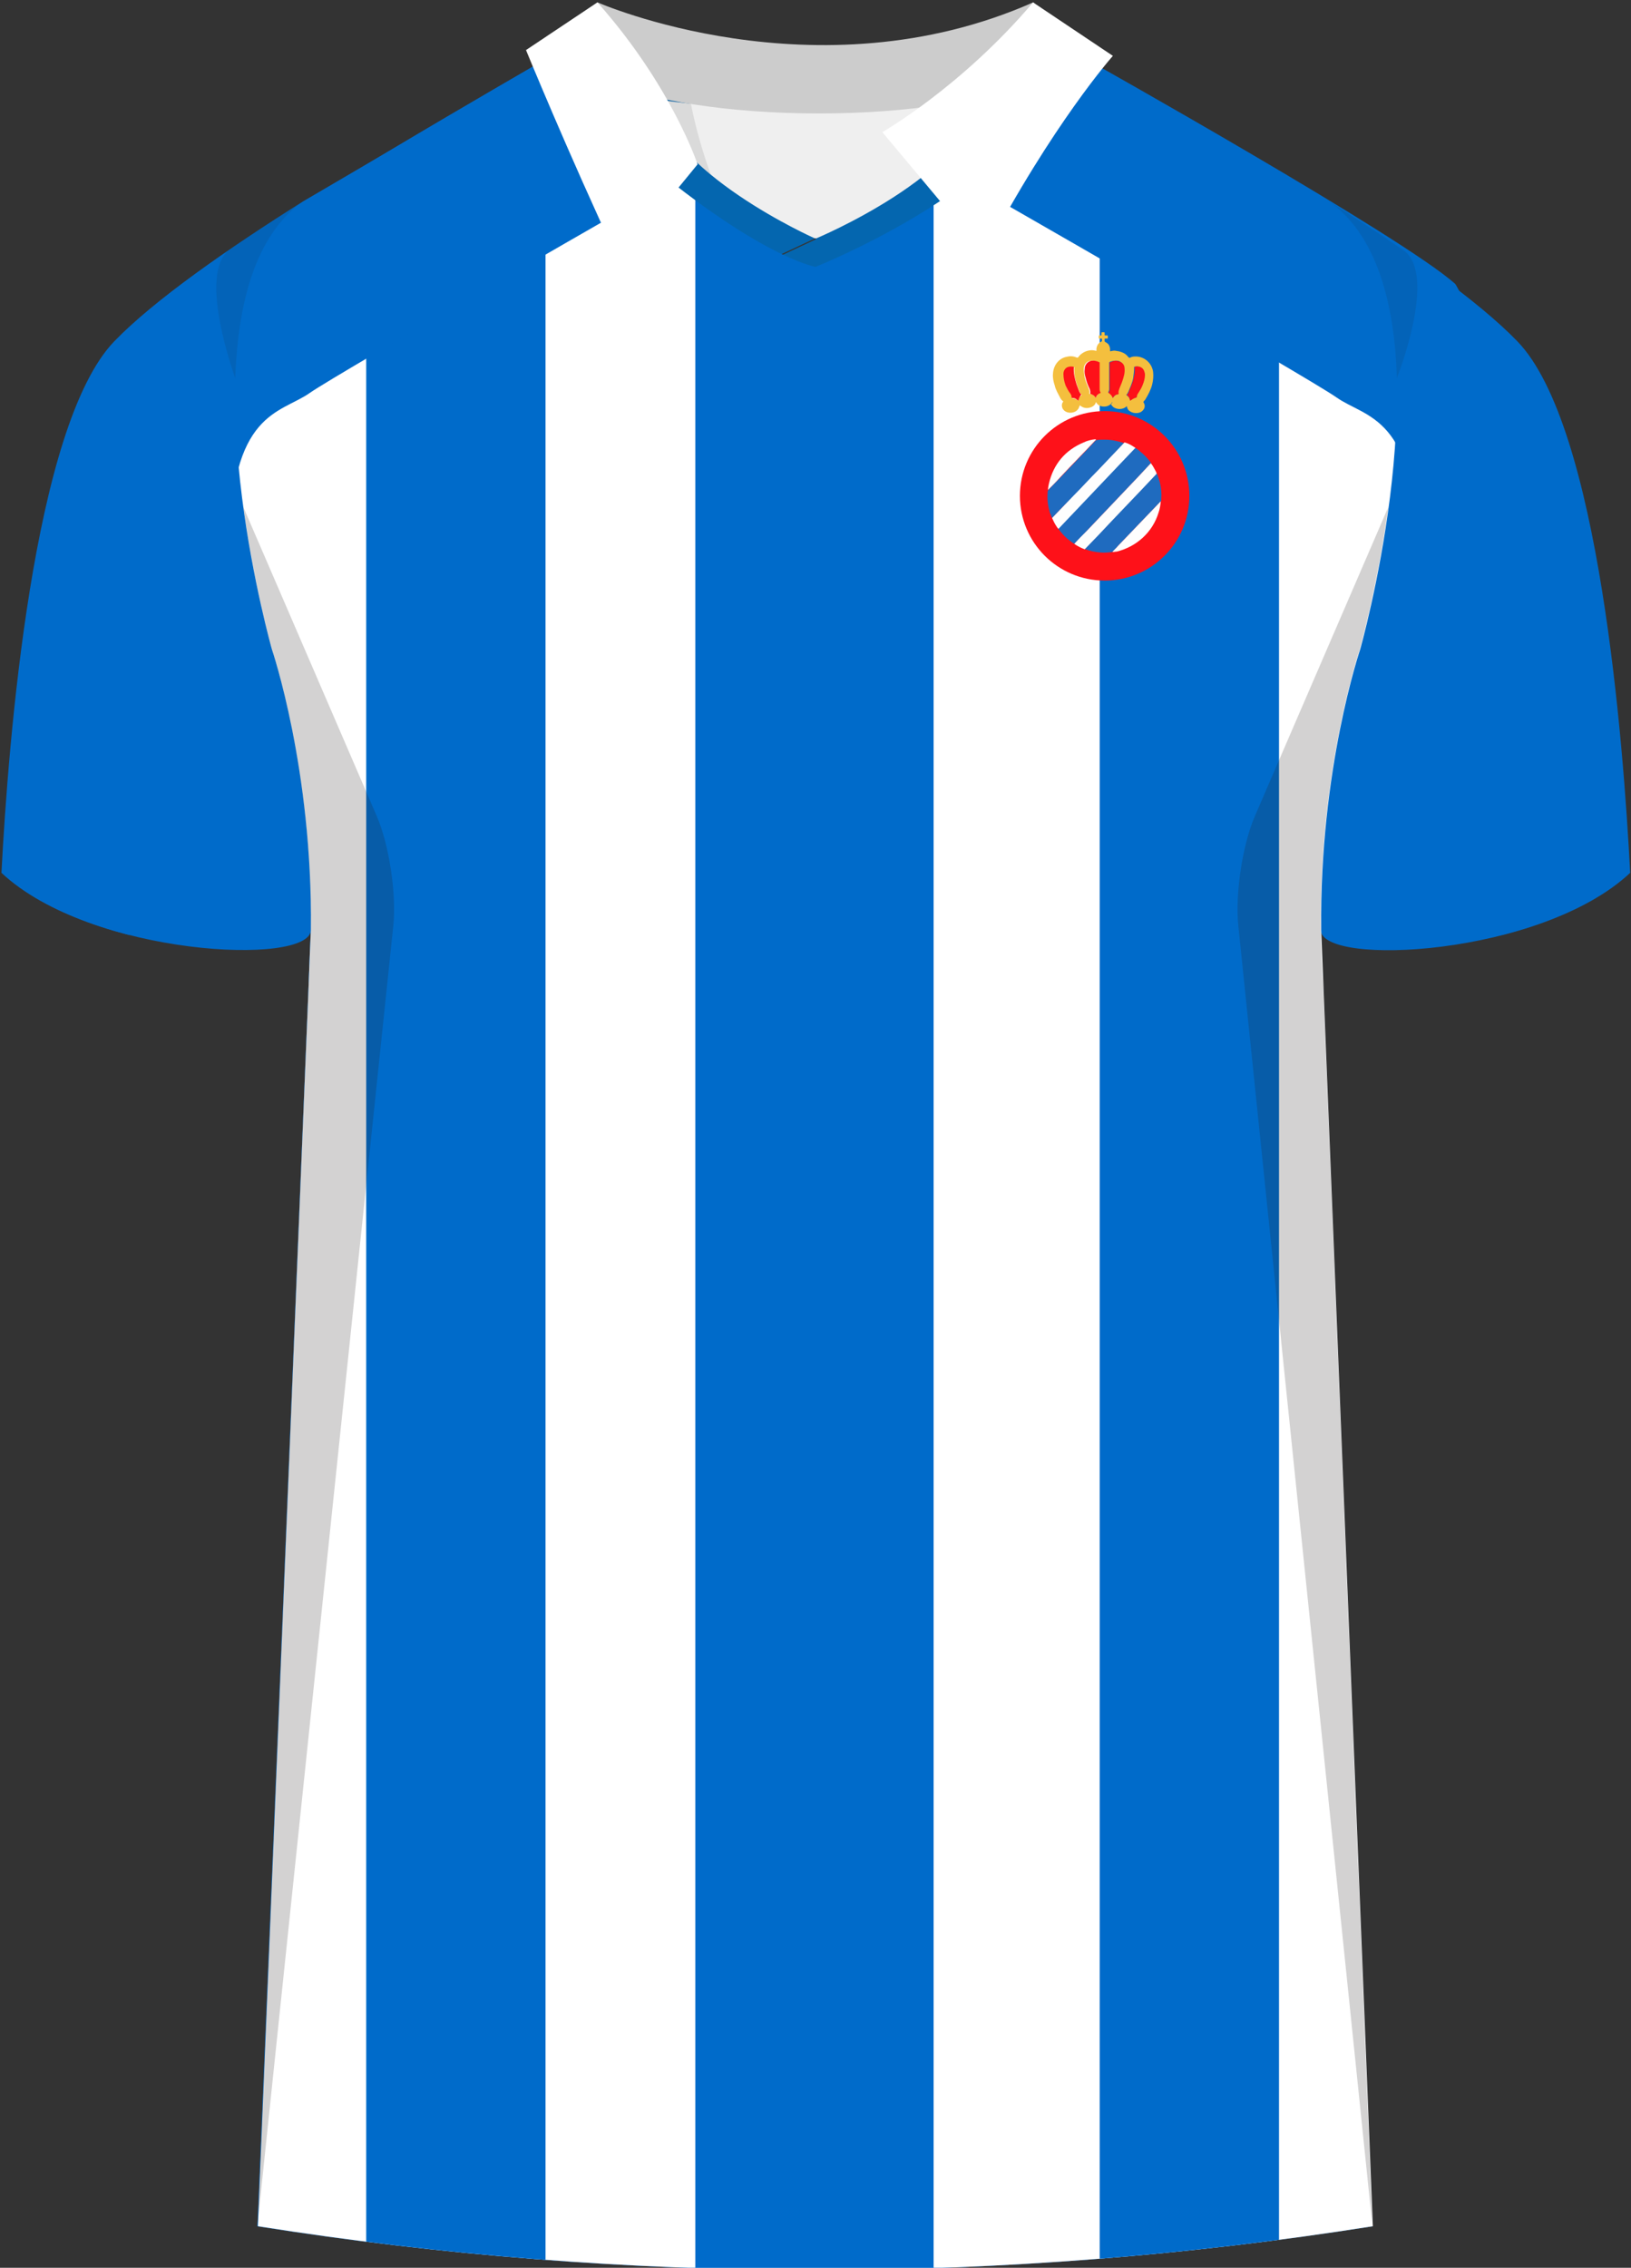 <svg xmlns="http://www.w3.org/2000/svg" viewBox="0 0 360 500.5"><rect x="0" y="0" width="360" height="500.5" fill="#333333" stroke="none"/><defs><clipPath id="clippath"><path d="M301.92 54.53c15.3 28.7-1.7 88.8-1.7 88.8s-9 26.4-8.6 61.9l11.4 286.1c-81.5 12.9-164.6 12.9-246.1 0l11.7-286.1c.4-35.5-8.6-61.9-8.6-61.9s-17-59.9-1.8-88.7l61.9-37.1 122.3.3 59.5 36.7Z" class="cls-7"/></clipPath><clipPath id="clippath-1"><path d="M301.92 54.53c15.3 28.7-1.7 88.8-1.7 88.8s-9 26.4-8.6 61.9l11.4 286.1c-81.5 12.9-164.6 12.9-246.1 0l11.7-286.1c.4-35.5-8.6-61.9-8.6-61.9s-17-59.9-1.8-88.7l61.9-37.1 122.3.3 59.5 36.7Z" class="cls-7"/></clipPath><clipPath id="clippath-2"><path d="M68.91 205.31c-.08 8.13-48.73 5.8-68.28-12.63C2.1 164 7.5 94.1 25.55 75.38c8.76-9.09 24.99-20.42 41.68-30.94-29.13 20.49-6.91 98.94-6.91 98.94s8.95 26.4 8.59 61.93Z" class="cls-7"/></clipPath><clipPath id="clippath-3"><path d="M291.13 205.31c.08 8.13 48.73 5.8 68.28-12.63-1.47-28.68-6.87-98.58-24.92-117.3-8.76-9.09-24.99-20.42-41.68-30.94 29.13 20.49 6.91 98.94 6.91 98.94s-8.95 26.4-8.59 61.93Z" class="cls-7"/></clipPath><clipPath id="clippath-5"><path id="Body-2" d="m758.78 12.58 54.38 31.8c29.13 20.49 6.91 98.94 6.91 98.94s-8.95 26.4-8.59 61.93l11.35 286.08a786.54 786.54 0 0 1-246.07 0l11.77-286.08c.37-35.53-8.59-61.93-8.59-61.93s-22.22-78.45 6.91-98.94l54.21-31.8h117.71Z" class="cls-7" data-name="Body"/></clipPath><clipPath id="clippath-6"><path id="Body-3" d="m239.22-510.27 54.12 31.64c28.99 20.39 6.88 98.44 6.88 98.44s-8.91 26.27-8.55 61.63l11.29 284.67a782.464 782.464 0 0 1-244.86 0l11.71-284.67c.37-35.36-8.55-61.63-8.55-61.63s-22.11-78.06 6.88-98.44l53.94-31.64h117.13Z" class="cls-7" data-name="Body"/></clipPath><clipPath id="clippath-7"><path id="Body-4" d="M238.88-507.3 293-475.66c28.99 20.39 6.88 98.44 6.88 98.44s-8.91 26.27-8.55 61.63l11.29 284.67a782.464 782.464 0 0 1-244.86 0l11.71-284.67c.37-35.36-8.55-61.63-8.55-61.63s-22.11-78.06 6.88-98.44l53.94-31.64h117.13Z" class="cls-7" data-name="Body"/></clipPath><style>.cls-1{clip-path:url(#clippath-6)}.cls-2{clip-path:url(#clippath-7)}.cls-3{fill:#f4bf3e}.cls-4{isolation:isolate;opacity:.5}.cls-4,.cls-5{fill:#231f20}.cls-6{fill:#fff}.cls-7{fill:none}.cls-8{stroke:#353535;stroke-miterlimit:10;stroke-width:.25px}.cls-8,.cls-9{fill:#0466af}.cls-10{clip-path:url(#clippath-1)}.cls-11{fill:#ef3b33}.cls-12{fill:#1f6bbf}.cls-13{clip-path:url(#clippath-5)}.cls-14{clip-path:url(#clippath-3)}.cls-15{fill:#15b75a}.cls-16{fill:#efefef}.cls-17{fill:#006bca}.cls-18{fill:#ccc}.cls-19{clip-path:url(#clippath-2)}.cls-20{fill:#fefefe}.cls-21{opacity:.2}.cls-22{fill:#0064af}.cls-23{clip-path:url(#clippath)}.cls-24{fill:#fe1119}</style></defs><g id="Laag_1"><g id="Espanyol"><g><path id="Jersey_Color" d="M293.22 44.43c16.7 10.5 32.9 21.8 41.7 30.9 18.1 18.7 23.4 88.6 24.9 117.3-19.6 18.4-68.2 20.8-68.3 12.6l11.4 286.1c-81.5 12.9-164.6 12.9-246.1 0l11.8-286.1c-.1 8.1-48.7 5.8-68.3-12.6 1.5-28.7 6.9-98.6 24.9-117.3 8.8-9.1 25-20.4 41.7-30.9l53.6-31.4 11.4-12s48.2 21.2 96.2 0l10.7 11.6 54.4 31.8Z" class="cls-17"/><path id="Body" d="m238.82 12.63 54.4 31.8c29.1 20.5 6.9 98.9 6.9 98.9s-9 26.4-8.6 61.9l11.4 286.1c-81.5 12.9-164.6 12.9-246.1 0l11.8-286.1c.4-35.5-8.6-61.9-8.6-61.9s-22.06-78.05 7.04-98.55l54.06-32.15h117.7Z" class="cls-17"/><g id="Jersey_Pattern"><g class="cls-23"><path d="M.32 1.03h359.5v500H.32z" class="cls-6"/></g><g class="cls-10"><path d="M153.47-.44h52.6v502.9h-52.6zM80.83-2.4h39.58v502.9H80.83zM242.73-2.4h39.58v502.9h-39.58z" class="cls-17"/></g></g><path d="M212.61 39.73s76 43.49 82.43 48.01 17.61 4.05 17.61 34.27h38.8s-29.49-58.67-30.24-59.34c-11.53-10.4-81.66-49.72-81.66-49.72s-27.44 9.46-26.94 26.78ZM150.34 39.01S74.75 82.23 68.33 86.75c-6.43 4.52-17.61 4.05-17.61 34.27H11.91S41.4 62.35 42.15 61.68c11.53-10.4 78.37-48.66 78.37-48.66s30.31 8.67 29.82 25.99Z" class="cls-17"/><g class="cls-19"><path d="m.05 157.5 34.73-8.47-9.04 84.99-51.39-18.07L.05 157.5z" class="cls-17"/></g><g class="cls-14"><path d="m360 157.5-34.73-8.47 9.03 84.99 51.39-18.07L360 157.5z" class="cls-17"/></g><g id="Collar"><g><path d="M228.01 1.03c-47.95 21.23-96.19 0-96.19 0l-11.4 11.93s17.44 12.57 60.3 12.58c41.56-.02 57.88-11.83 58.84-12.58L228.01 1.03Z" class="cls-22"/><path d="M180 52.68c-8.4 0-15.58-5.89-22.53-11.91-7.24-6.28-14.15-12.83-18.57-20.21 9.66 2.65 23.04 3.28 41.46 3.29 17.62 0 31.02-.44 40.29-2.95-4.86 7.98-11.68 16.32-19.72 22.7-6.33 5.02-13.42 9.08-20.93 9.08Z" class="cls-16"/></g><path d="m136.22 15.08 1.95 4.23-12.92 6.22c-1.99-3.88-3.58-8.01-4.84-12.58l11.43-11.93c.79 5.29 2.04 9.23 4.39 14.06ZM223.74 15.08l-1.95 4.23 12.92 6.22c1.99-3.88 3.58-8.01 4.84-12.58L228 1.02c-1.04 5.35-1.92 9.23-4.26 14.06Z" class="cls-17"/></g><g id="Shading" class="cls-21"><path d="M68.02 218.73c3.3-42.1-8-75.4-8-75.4s-3.9-13.8-6.3-31.4l29.4 68.1c2.8 6.4 4.4 17.3 3.7 24.2l-30 287 11.2-272.5ZM292.12 218.73c-3.3-42.1 8-75.4 8-75.4s3.9-13.8 6.3-31.4l-29.4 68.1c-2.8 6.4-4.4 17.3-3.7 24.2l29.6 287-10.8-272.5Z" class="cls-5"/><path d="M50.72 55.03c5.2-3.6 10.6-7.1 16.2-10.6-10.7 7.5-14.4 22.8-15 39.1.1 0-8.6-23.1-1.2-28.5ZM309.92 55.33c-5.2-3.6-11.2-7.5-16.7-11 10.7 7.5 14.6 22.8 15.1 39.1 0 .1 9-22.6 1.6-28.1ZM157.03 38.95c-15.24-9.27-22.11-23.63-25.11-37.93 0 0 7.5 3.3 19.4 6 0 0-1.69 11.53 5.71 31.93Z" class="cls-4"/></g><g><circle cx="243.82" cy="109.43" r="18.7" class="cls-24"/><path d="M245.52 88.73c-.4.7-1.1 1-1.8 1s-1.4-.2-1.8-1c-.1.3-.2.5-.4.7-.4.4-.8.5-1.3.6-.7.1-1.3-.1-1.9-.6 0 .1 0 .2-.1.3-.1.4-.3.7-.7 1-.8.5-1.9.5-2.6-.1-.6-.5-.7-1.4-.3-1.9q.1-.1 0-.2c-.3-.2-.5-.5-.7-.9-.4-.8-.9-1.6-1.1-2.5-.3-.9-.5-1.8-.4-2.7.1-1.8 1.3-3.4 3.1-3.7.8-.2 1.5-.1 2.2.2h.2c.1-.2.3-.3.4-.5.6-.6 1.4-1 2.2-1.1.5-.1 1 0 1.4.1q.1 0 .1-.1c-.1-.7.3-1.6 1-1.9.2-.1.2-.2.2-.3v-.3q0-.1-.1-.1h-.5q-.1 0-.1-.1v-.5q0-.1.1-.1h.4q.1 0 .1-.1v-.5q0-.1.1-.1h.5q.1 0 .1.1v.5q0 .1.1.1h.5q.1 0 .1.1v.5q0 .1-.1.1h-.5q-.1 0-.1.1v.5c.1.2.3.2.4.3.5.3.7.7.8 1.3v.5q0 .1.1.1c.4-.1.8-.2 1.2-.1.9.1 1.8.4 2.4 1 .2.2.3.4.5.5q.1.1.2 0c.6-.3 1.3-.3 1.9-.2 1.7.3 3 1.7 3.2 3.4.1.9 0 1.8-.2 2.7-.3 1.2-.9 2.3-1.5 3.3-.1.2-.3.3-.4.5q-.1.1 0 .2c.5.8.2 1.6-.6 2.1-.8.4-1.9.3-2.6-.3-.3-.2-.4-.6-.5-.9v-.1q-.1 0-.1.1c-.8.7-2.1.7-2.9.1-.2-.2-.4-.4-.5-.6q.4-.4.3-.5Zm.1-.9c.3-.5.6-.7 1.1-.9.1 0 .1-.1.1-.2-.1-.3 0-.6.1-.9.3-.6.5-1.2.7-1.8.3-.9.5-1.9.5-2.8-.1-.8-.6-1.4-1.3-1.6-.6-.1-1.2 0-1.8.2-.1.1-.2.1-.2.2v5.6c0 .3 0 .6-.2.9v.1c.6.3.9.7 1 1.2Zm-3.8 0c.2-.5.5-.8.9-1.1.1 0 .1-.1 0-.1-.2-.3-.2-.6-.2-.9v-5.6q0-.1-.1-.2c-.6-.3-1.1-.4-1.8-.3-.9.2-1.4.9-1.4 1.8 0 .6.1 1.3.2 1.9.2.9.6 1.7.9 2.5.1.3.2.6.1 1q0 .1.1.1c.7.1 1.1.4 1.3.9Zm7.6.6q.1 0 .1-.1c.3-.2.5-.4.9-.5.1 0 .2 0 .3-.1q.1 0 .1-.1c0-.4.2-.7.4-1 .4-.5.7-1.1.9-1.7.3-.7.4-1.4.5-2.2 0-.3 0-.6-.2-.9-.4-.8-1.2-1.1-2-.9-.1 0-.1.1-.1.2 0 .8-.1 1.5-.2 2.3-.2 1.1-.7 2.1-1.1 3.1-.1.1-.1.2-.2.4-.1.1-.2.1-.2.2s.1.1.2.2c.4.3.6.7.6 1.1Zm-11.4 0c0-.5.3-.9.7-1.2q.1-.1 0-.1c-.2-.2-.3-.4-.4-.6-.2-.5-.4-1.1-.6-1.6-.4-1.2-.7-2.5-.6-3.8q0-.1-.1-.1c-.3-.1-.6-.1-.9 0-.8.2-1.3.8-1.3 1.6 0 .9.2 1.7.5 2.6.3.6.6 1.1 1 1.7.2.2.3.5.3.8 0 .2.1.2.2.2.4 0 .7.2 1 .4.1 0 .2.1.2.1Z" class="cls-3"/><path d="M250.52 98.83c.4.2.7.4 1 .7 1 .8 1.8 1.6 2.5 2.6v.1c-.9 1-1.8 1.9-2.7 2.9l-11.4 12c-.9 1-1.9 2-2.8 2.9-.5-.3-1-.7-1.5-1.1-.8-.7-1.4-1.4-2-2.2l-.1-.1c.6-.6 1.1-1.2 1.7-1.8l11.4-12c1.3-1.3 2.6-2.6 3.9-4ZM232.22 114.33c-.2-.4-.3-.8-.5-1.2-.4-1.4-.6-2.8-.5-4.2 0-.2 0-.5.1-.7l.1-.1c.8-.9 1.7-1.8 2.5-2.6 2.6-2.8 5.3-5.5 7.9-8.3l.1-.1c.7-.1 1.3-.1 2-.1 1.4 0 2.7.3 4 .7q.1 0 .2.1l-.1.1c-1.9 2-3.9 4.1-5.8 6.1-1.8 1.8-3.5 3.7-5.3 5.5-1.5 1.5-3.1 3.1-4.7 4.8ZM245.52 121.83c-.9.1-1.8.2-2.7.1-1.1-.1-2.2-.3-3.2-.7-.1 0-.1-.1-.2-.1 1-1 1.9-2 2.9-3 4.3-4.6 8.7-9.1 13-13.7.3.7.5 1.4.7 2.1.3 1.2.4 2.4.3 3.6v.4l-.1.1c-3.1 3.2-6.2 6.5-9.3 9.7-.5.6-.9 1-1.4 1.5Z" class="cls-12"/><path d="M232.22 114.33c1.6-1.7 3.2-3.3 4.8-5 1.8-1.8 3.5-3.7 5.3-5.5 1.9-2 3.9-4.1 5.8-6.1l.1-.1c.7.2 1.3.5 1.9.9.2.1.3.2.5.3-1.3 1.4-2.6 2.7-3.9 4.1l-11.4 12c-.6.6-1.1 1.2-1.7 1.8-.3-.3-.5-.7-.7-1-.3-.5-.5-1-.7-1.4ZM255.32 104.53c-4.3 4.6-8.7 9.1-13 13.7-1 1-1.9 2-2.9 3-.8-.3-1.6-.7-2.3-1.2.9-1 1.9-2 2.8-2.9l11.4-12c.9-1 1.8-1.9 2.7-2.9.5.6.8 1.3 1.2 2 0 .1 0 .2.1.3ZM241.92 97.03c0 .1-.1.1-.1.1-2.6 2.8-5.3 5.5-7.9 8.3-.8.9-1.7 1.8-2.5 2.6l-.1.1c0-.5.1-.9.2-1.4 1-4.3 3.6-7.4 7.7-9.1.8-.4 1.7-.6 2.6-.7 0 .1.1.1.1.1ZM245.52 121.83c.4-.5.9-.9 1.3-1.4 3.1-3.2 6.2-6.5 9.3-9.7l.1-.1c-.1.8-.2 1.7-.5 2.5-1.3 4.3-4.8 7.5-9.2 8.6-.3 0-.6.1-1 .1ZM242.02 97.03c-.1-.1 0 0 0 0Z" class="cls-20"/><path d="M245.62 87.83c-.2-.5-.5-.8-.9-1.1-.1 0-.1-.1 0-.1.2-.3.2-.6.2-.9v-5.6c0-.1 0-.2.2-.2.6-.3 1.1-.4 1.8-.2.8.2 1.3.8 1.3 1.6.1 1-.2 1.9-.5 2.8-.2.6-.5 1.2-.7 1.8-.1.3-.2.6-.1.9q0 .1-.1.2c-.5 0-.9.3-1.2.8ZM241.82 87.83c-.2-.5-.6-.7-1.1-.9-.1 0-.1-.1-.1-.1.1-.3 0-.7-.1-1-.4-.8-.7-1.6-.9-2.5-.2-.6-.3-1.3-.2-1.9 0-.9.6-1.6 1.4-1.8.6-.1 1.2 0 1.8.3.1 0 .1.1.1.2v5.6c0 .3 0 .6.2.9v.1c-.6.2-.9.6-1.1 1.1ZM249.42 88.43c0-.4-.2-.8-.5-1.1-.1-.1-.2-.1-.2-.2s.1-.1.2-.2.2-.2.2-.4c.4-1 .9-2 1.1-3.1.2-.8.3-1.5.2-2.3q0-.1.1-.2c.8-.2 1.7.1 2 .9.1.3.2.6.2.9 0 .7-.2 1.5-.5 2.2-.2.6-.6 1.2-.9 1.7-.2.3-.4.6-.4 1q0 .1-.1.1c-.1 0-.2 0-.3.1-.3.1-.6.3-.9.5q-.1.1-.2.1ZM238.02 88.43c-.1-.1-.2-.1-.3-.2-.3-.3-.6-.4-1-.4-.2 0-.2-.1-.2-.2 0-.3-.1-.5-.3-.8-.4-.5-.7-1.1-1-1.7-.3-.8-.5-1.7-.5-2.6 0-.8.5-1.5 1.3-1.6.3-.1.6 0 .9 0q.1 0 .1.1c-.1 1.3.2 2.5.6 3.8.2.5.4 1.1.6 1.6.1.2.2.4.4.6q.1.1 0 .1c-.3.4-.5.8-.6 1.3Z" class="cls-24"/></g></g></g><g id="Collar-2" data-name="Collar"><path d="M216.61 21.12C214 38.6 180 52.68 180 52.68s-33.14-14.64-35.75-32.12l-8.14 9.47C165.96 56.49 180 58.9 180 58.9s29.5-11.71 44.61-28.87l-8-8.91Z" class="cls-9"/></g><path d="M228.06.52c-47.95 21.23-96.19 0-96.19 0l-11.4 11.93s17.44 12.57 60.3 12.59c41.56-.02 57.7-11.83 58.66-12.59L228.07.52Z" class="cls-18"/><path d="M153.97 36.27s-5.66-17.23-22.1-35.75L116.1 11.05s9.03 22.11 20.43 46.52l17.44-21.3ZM194.76 29.16s17.42-9.94 33.26-28.63l17.62 11.8s-13.25 14.88-28.39 43.72l-22.49-26.88Z" class="cls-6"/><path d="m180.07 52.68-7.48 3.5" class="cls-8"/><path d="m172.378 56 .559.268-.147.307-.56-.268z" class="cls-17"/><g class="cls-13"><g><path d="M59.77 156.03v-19.8c1.97.1 3.68.18 5.7.28 0 4.74.06 9.23-.03 13.72-.04 2.03.71 2.82 2.77 2.86 3.28.07 6.55.51 9.83.6 5.2.15 9.21-2.88 9.91-7.29.75-4.71-1.88-9.27-7-10.36-5.74-1.22-11.68-1.6-17.55-2.17-2.41-.24-4.86-.04-7.39-.04-.31-1.42-.56-2.55-.91-4.16 8.31.69 16.45 1.25 24.54 2.13 2.36.26 4.77 1.16 6.9 2.26 5.47 2.84 8.08 8.25 6.98 13.77-.97 4.86-6.33 9.16-12.22 9.66-1.67.14-3.37 0-5.05-.12-5.51-.42-11.01-.9-16.49-1.35ZM27.91 133.47c1.91-1.71 2.88-2.59 4.29-3.85 8 8.62 16.05 17.29 24.37 26.25-2.4 0-4.32.05-6.24-.04-.42-.02-.91-.41-1.21-.76-2.45-2.81-4.82-5.7-7.32-8.46-.56-.61-1.56-1.12-2.37-1.14-4.3-.11-8.6-.05-12.87-.05 1.85-4.74 6.25-3.42 10.02-3.64.09-.24.18-.49.27-.73-2.89-2.46-5.79-4.91-8.94-7.58ZM7.53 149.96c-.14-.44-.23-.61-.24-.78q-.23-6.26-6.36-6.28c-3.19-.02-6.37-.13-9.56-.1-1.55.02-3.09.28-4.58.42 1.37-2.95 3.47-4.43 7.14-4.11 4.34.39 8.74.09 13.08.09v-9.26h6.15c0 2.92-.35 5.91.08 8.78.76 5.13-2.05 8.21-5.71 11.24ZM-10.82 179.88c1-3.5 2-7.01 3.15-11.03.85-.33 1.56.42 2.03 1.94.95 3.11 2.04 6.18 3.7 9.3.6-2.16 1.03-4.39 1.86-6.46.69-1.7-.29-4.85 3.71-4.62-1.54 5.09-2.98 9.91-4.51 14.69-.14.43-1.02.96-1.43.87-.58-.12-1.32-.68-1.53-1.23-1.01-2.69-1.87-5.45-3.4-8.24-.85 2.49-1.6 5.01-2.59 7.44-.32.78-1.24 1.32-1.88 1.97-.53-.67-1.32-1.25-1.55-2.01-1.4-4.46-2.67-8.95-3.98-13.46 1.84-.72 2.74-.22 3.16 1.59.71 3.08 1.6 6.12 2.41 9.18l.86.06Z"/><path d="M6.36 155.39c6.99-7.26 13.49-14.02 20.15-20.94 1.19 1.25 2.2 2.31 3.39 3.55-3.69 3.77-7.32 7.41-10.85 11.14-1.71 1.81-3.2 3.81-4.84 5.69-.26.29-.75.52-1.14.53-2.03.05-4.06.02-6.72.02ZM215.09 69.22l1.64-.79q3.41 6.43 7.09 3.73c-.78-1.82-1.58-3.69-2.38-5.55l.37-.74c.68.28 1.69.36 1.99.86 2.7 4.5 5.27 9.07 7.99 13.8-1.05.62-1.83 1.08-2.69 1.59-1.28-2.13-2.48-4.11-3.77-6.25-1.36.61-2.53 1.13-3.98 1.78 1.1 2.23 2.12 4.28 3.13 6.32-1.63 1.61-2.3.49-2.92-.84-2.14-4.6-4.27-9.19-6.47-13.92ZM20.9 184.78c-.86-.45-2.26-.72-2.48-1.37-.68-2.08-1.98-2.41-3.87-2.3-.68.04-1.41-.58-1.91-1.48l3.91-.43c-.76-1.98-1.43-3.75-2.23-5.82-2.86 3.61-2.37 8.9-6.01 11.53-.37-.23-.74-.45-1.12-.68 1.89-4.69 3.75-9.39 5.7-14.06.21-.51.95-1.23 1.28-1.15.58.13 1.26.71 1.5 1.27 1.97 4.55 3.84 9.14 5.75 13.72l-.53.77ZM42.7 182.32c1.68.4 3.05 1.03 4.36.95.88-.06 2.19-1.01 2.38-1.79.19-.76-.6-2.05-1.33-2.67-.81-.69-2.06-.83-3.07-1.3-2.19-1.04-2.8-2.91-2.46-5.15.34-2.22 1.89-3.08 3.94-3.34 3.5-.44 5.05.51 4.99 3.12-1.06-.33-2.14-.99-3.15-.9-1.13.1-2.21.87-3.31 1.35.64 1.01 1.15 2.14 1.96 2.99.45.48 1.39.48 2.09.75 1.97.75 3.3 2.22 2.83 4.29-.35 1.57-1.27 3.8-2.45 4.2-1.83.62-4.12.01-6.18-.31-.3-.05-.4-1.38-.61-2.19ZM31.71 184.84c-.66-.48-1.95-1.06-1.89-1.43.88-5.71-3.11-9.59-5.24-14.16q2.52-.64 3.89 1.91c.78 1.44 1.6 2.87 2.39 4.3 2.52-1.92 1.96-6.21 6.49-6.71-2.28 5.3-6.67 9.42-4.68 15.5-.32.2-.65.39-.97.59ZM233.57 71.57c-2.56-2.24-5.13-4.48-7.75-6.78.9-1.28 1.96-1.23 2.9.18 1.54 2.31 3 4.67 4.5 7.01l.35-.41Z"/><path d="M80.21 27.41c7.83.82 17.34 5.58 24.12 14.9 5.57 7.66 7.25 16.15 2.45 24.83-5.04 9.11-13.47 12.18-23.36 11.28C70.31 77.23 57.09 65.5 55.29 52c-1.8-13.47 8.42-25.62 24.92-24.6ZM57.49 49.12c-.54 13.63 12.68 27.36 27.37 27.53 17.87.22 26.74-14.58 19.84-29.68-4.94-10.82-13.99-16.5-25.56-17.87-12.55-1.49-21.88 7.36-21.65 20.02Z" class="cls-6"/><path d="M57.49 49.12c-.23-12.66 9.11-21.51 21.65-20.02 11.57 1.37 20.62 7.05 25.56 17.87 6.9 15.1-1.98 29.9-19.84 29.68-14.69-.18-27.91-13.9-27.37-27.53Zm35.5 22.73c1.26-.39 2.6-.62 3.74-1.23.65-.35.96-1.34 1.43-2.04-1-.29-2.11-.98-2.98-.76-1.13.29-2.08 1.31-3.11 2.02.36.76.68 1.43 1 2.09-.74-.48-1.46-1.3-2.23-1.36-1.24-.1-2.53.31-3.79.5.22.79.5 2.28.65 2.27 1.84-.16 4.08.82 5.3-1.49Zm-3.68-33.26c.71.48 1.43.95 2.42 1.61.74-1.84 1.3-3.26 1.87-4.68-.23-.12-.46-.25-.69-.37-.55.38-1.1.77-1.66 1.17-.62-1.1-1.22-2.15-1.82-3.2h-.83l-1.59 4.5c-.05-.74.09-1.56-.18-2.2-.56-1.34-1.1-2.83-2.1-3.79-.53-.51-2.81-.28-2.92.06-.41 1.28-.25 2.74-.3 4.12-.54-.81-1.42-1.56-1.54-2.43-.43-3.05-1.89-3.82-5.21-2.24.53 1.62 1.07 3.25 1.85 5.62.75-1.41 1-1.9 1.04-1.97 1.5.39 2.68.7 3.86 1.01.44.18.88.36 1.32.53-.08-.15-.15-.29-.23-.44-3.55.74-7.1 1.48-10.64 2.22.98-1.18 1.65-2.49.06-3.55-.6-.4-1.7-.07-2.57-.07 0 .3-.02.61-.02.91.52.29 1.03.58 1.55.87-.17.24-.33.48-.5.71-.84-.6-1.69-1.21-2.7-1.94a324.4 324.4 0 0 1 2.43-2.01c-.14-.28-.29-.56-.43-.84-.93.44-2.16.66-2.68 1.38-.46.64-.45 2.02-.07 2.77 1.05 2.05 2.89 2.45 5.01 1.66-4.99 4.05-7.48 9.11-5.71 15.54 1.98 7.21 6.79 12.03 13.84 14.29 6.06 1.94 11.74 1.02 16.15-4 3.8-4.34 3.97-10.55.7-16.56-.53-.98-.99-1.99-1.48-2.99.15.1.3.2.46.29.77-1.56 1.55-3.11 2.32-4.67-1.15-.17-2.29-.43-3.44-.48-.62-.03-1.44.14-1.81.55-.3.32-.07 1.14-.07 1.73-1.24-1.04-2.48-2.09-3.72-3.13ZM69.34 65.33c-.71 3.4 1.53 2.73 3.56 2.26-.15.94-.28 1.68-.48 2.89.77-.51 1.12-.76 1.48-.98.33-.21.68-.39.5-.29.81 1.08 1.35 1.93 2.05 2.61.11.11 1.35-.5 1.37-.82.05-.8-.04-1.99-.55-2.36-2.88-2.09-5.9-3.98-9.23-6.18-.29.27-.99.92-1.93 1.78 1.25.42 2.08.7 3.22 1.09Zm13.31 6.27c-1.2-.85-1.89-1.64-2.69-1.78-.44-.08-1.07.94-1.61 1.46.66.65 1.23 1.5 2.03 1.84.35.15 1.15-.74 2.27-1.52Zm-9.83-40.62c-.24.14-.48.28-.71.42.51 3.01 1.56 4.51 3.57 4.6-1.02-1.79-1.94-3.4-2.86-5.02Z"/><path d="M71.98 38.11c3.55-.74 7.1-1.48 10.64-2.23.08.15.15.29.23.44-.44-.18-.88-.36-1.32-.53v.02c.05-1.39-.11-2.85.29-4.13.11-.34 2.39-.57 2.92-.06 1 .95 1.55 2.45 2.1 3.79.27.65.13 1.46.17 2.2.76.33 1.53.66 2.3.99 1.24 1.04 2.48 2.09 3.72 3.13.85.86 1.7 1.71 2.55 2.57.49 1 .95 2.02 1.48 2.99 3.26 6.01 3.1 12.22-.7 16.56-4.41 5.02-10.09 5.94-16.15 4-7.05-2.26-11.86-7.08-13.84-14.29-1.77-6.42.72-11.49 5.71-15.54l-.09.09Zm12.19 28.22c4.63 1.17 13.01-5.3 13.31-10.16-4.48 3.42-8.78 6.71-13.31 10.16Zm-2.4-28.1c-5.53-.63-13.67 5.6-13.74 10.12 4.5-3.32 8.88-6.55 13.74-10.12Zm-7.04 7.56c-4.34 2.37-4.28 6.78 0 9.6v-9.6Zm16.07 13.1c4.37-2.47 4.27-6.86 0-9.56v9.56Zm-9.62-12.91v-4.91c-.27-.11-.54-.22-.81-.32-.7 1.16-1.49 2.28-1.98 3.52-.06.15 1.52.94 2.79 1.71Zm4.24-4.18c-.28.13-.55.26-.83.38-.08 2.01-.97 4.44 3.55 4.67-1.08-2.01-1.9-3.53-2.72-5.05ZM71.28 59.65c1.88 2.89 2.76.71 3.94-.38-1.57-2.26-2.68-1.08-3.94.38Zm13.09.2v4.46c1.47-1.21 2.41-1.99 3.35-2.76-.17-.3-.33-.59-.5-.89-.83-.24-1.66-.47-2.85-.81Zm-4.08 2.95.64-.09c-.08-1.07.09-2.26-.34-3.17-.21-.45-1.5-.4-2.31-.58-.12.2-.23.39-.35.59.78 1.08 1.57 2.16 2.35 3.25Zm13.97-17.58c-.63-.69-1.16-1.27-1.74-1.91-1.03.9-1.64 1.45-2.74 2.42.69.67 1.24 1.2 1.81 1.76 1.09-.92 1.72-1.45 2.67-2.26ZM69.34 65.33c-1.14-.39-1.97-.67-3.22-1.09.94-.87 1.63-1.51 1.93-1.78 3.33 2.2 6.35 4.09 9.23 6.18.51.37.6 1.57.55 2.36-.02.32-1.26.93-1.37.82-.7-.68-1.24-1.53-2.05-2.61.18-.1-.17.09-.5.29-.36.23-.71.47-1.48.98.2-1.21.32-1.96.48-2.89-2.04.47-4.28 1.13-3.56-2.26Z" class="cls-6"/><path d="M89.31 38.59c-.77-.33-1.54-.66-2.3-.99.54-1.5 1.07-3 1.6-4.5h.83c.6 1.05 1.2 2.11 1.82 3.2.57-.4 1.12-.78 1.66-1.17.23.12.46.25.69.37-.57 1.42-1.13 2.84-1.87 4.68-.99-.66-1.7-1.14-2.42-1.61ZM72.07 38.02c-2.12.79-3.96.4-5.01-1.66-.39-.75-.39-2.14.07-2.77.52-.73 1.76-.95 2.68-1.38.14.28.29.56.43.84-.65.54-1.3 1.08-2.43 2.01 1.01.73 1.86 1.33 2.7 1.94.17-.24.33-.48.5-.71-.52-.29-1.03-.58-1.55-.87 0-.3.02-.61.02-.91.87 0 1.97-.34 2.57.07 1.59 1.06.91 2.37-.07 3.55l.09-.09ZM81.53 35.78c-1.18-.31-2.37-.62-3.86-1.01-.04.07-.3.56-1.04 1.97-.78-2.37-1.32-4-1.85-5.62 3.32-1.58 4.78-.81 5.21 2.24.12.87 1.01 1.62 1.54 2.44v-.02ZM95.58 44.29c-.85-.86-1.7-1.71-2.55-2.57 0-.6-.23-1.41.07-1.73.38-.41 1.2-.57 1.81-.55 1.15.05 2.29.31 3.44.48-.77 1.56-1.55 3.11-2.32 4.67-.15-.1-.3-.2-.46-.29ZM93.07 71.93c-.32-.67-.64-1.34-1-2.09 1.04-.71 1.98-1.73 3.11-2.02.87-.22 1.98.47 2.98.76-.46.7-.77 1.69-1.43 2.04-1.14.62-2.48.84-3.74 1.23l.08.08Z" class="cls-6"/><path d="M92.99 71.85c-1.23 2.31-3.46 1.33-5.3 1.49-.15.01-.43-1.48-.65-2.27 1.27-.19 2.55-.6 3.79-.5.77.06 1.49.88 2.23 1.36l-.07-.08ZM82.65 71.6c-1.12.79-1.92 1.68-2.27 1.52-.79-.34-1.37-1.2-2.03-1.84.54-.52 1.18-1.54 1.61-1.46.8.14 1.49.93 2.69 1.78ZM72.82 30.98c.92 1.62 1.84 3.23 2.86 5.02-2.02-.09-3.07-1.58-3.57-4.6.24-.14.48-.28.71-.42Z" class="cls-6"/><path d="M84.17 66.33c4.52-3.45 8.82-6.74 13.31-10.16-.3 4.86-8.68 11.33-13.31 10.16ZM81.77 38.23c-4.86 3.58-9.24 6.81-13.74 10.12.07-4.52 8.21-10.76 13.74-10.12ZM74.73 45.79v9.6c-4.28-2.82-4.34-7.23 0-9.6ZM90.8 58.89v-9.56c4.27 2.7 4.37 7.09 0 9.56ZM81.18 45.98c-1.27-.77-2.85-1.56-2.79-1.71.49-1.24 1.28-2.36 1.98-3.52.27.11.54.22.81.32v4.91ZM85.42 41.8c.82 1.52 1.64 3.04 2.72 5.05-4.52-.22-3.63-2.66-3.55-4.67.28-.13.55-.26.83-.38ZM71.28 59.65c1.27-1.45 2.37-2.64 3.94-.38-1.18 1.09-2.06 3.27-3.94.38ZM84.37 59.85c1.19.34 2.02.57 2.85.81.17.3.33.59.5.89-.94.77-1.88 1.55-3.35 2.76v-4.46ZM80.29 62.8c-.78-1.08-1.57-2.16-2.35-3.25.12-.2.23-.39.35-.59.8.18 2.1.13 2.31.58.42.91.26 2.09.34 3.17l-.64.09ZM94.26 45.22c-.96.81-1.59 1.34-2.67 2.26-.57-.55-1.12-1.09-1.81-1.76 1.1-.97 1.71-1.51 2.74-2.42.58.64 1.11 1.21 1.74 1.91Z"/></g></g><g class="cls-1"><path d="M501.3 107.48h-660.07V-54.86L138.9-43.39l45.03 1.79 43.53-1.19L501.3-54.86v162.34z"/></g><g class="cls-2"><path id="path15" d="M76.46-303.56c11.61.96 23.26 1.64 34.89 2.12l.46.3c-2.89 5.3-5.44 10.78-8.19 16.15-10.68 21.29-21.36 42.56-32.02 63.86 14.62-5.14 29.21-10.36 43.83-15.51C79.19-165.23 42.95-93.81 6.7-22.41c-5-13.82-10-27.64-15.02-41.46-12.4 24.55-24.79 49.09-37.15 73.65 4.8 2.83 9.61 5.68 14.39 8.55C-47.91 25-64.79 31.59-81.62 38.25c-1.66-17.64-3.34-35.28-4.98-52.93 4.39 2.59 8.75 5.24 13.14 7.83C-51.09-50.92-28.74-95-6.35-139.06c5.02 13.93 10.01 27.88 15.04 41.81 14.76-29.47 29.52-58.95 44.26-88.44-14.59 5.28-29.18 10.6-43.76 15.88 22.42-44.59 44.84-89.18 67.26-133.76Z" class="cls-11"/></g></g><g id="Front"><g id="Jersey_Pattern-2" data-name="Jersey_Pattern"><path id="Body-5" d="m803.16-1520.57-43.61-25.58H642.32l-48.34 27.73c-43.31 30.74-11.18 100.54-11.18 100.54s8.81 25.97 8.45 60.94l-11.58 281.48a773.48 773.48 0 0 0 242.12 0l-11.17-281.48c-.36-34.97 8.45-60.94 8.45-60.94s27.65-71.95-15.91-102.68Z" class="cls-15" data-name="Body"/></g></g></svg>